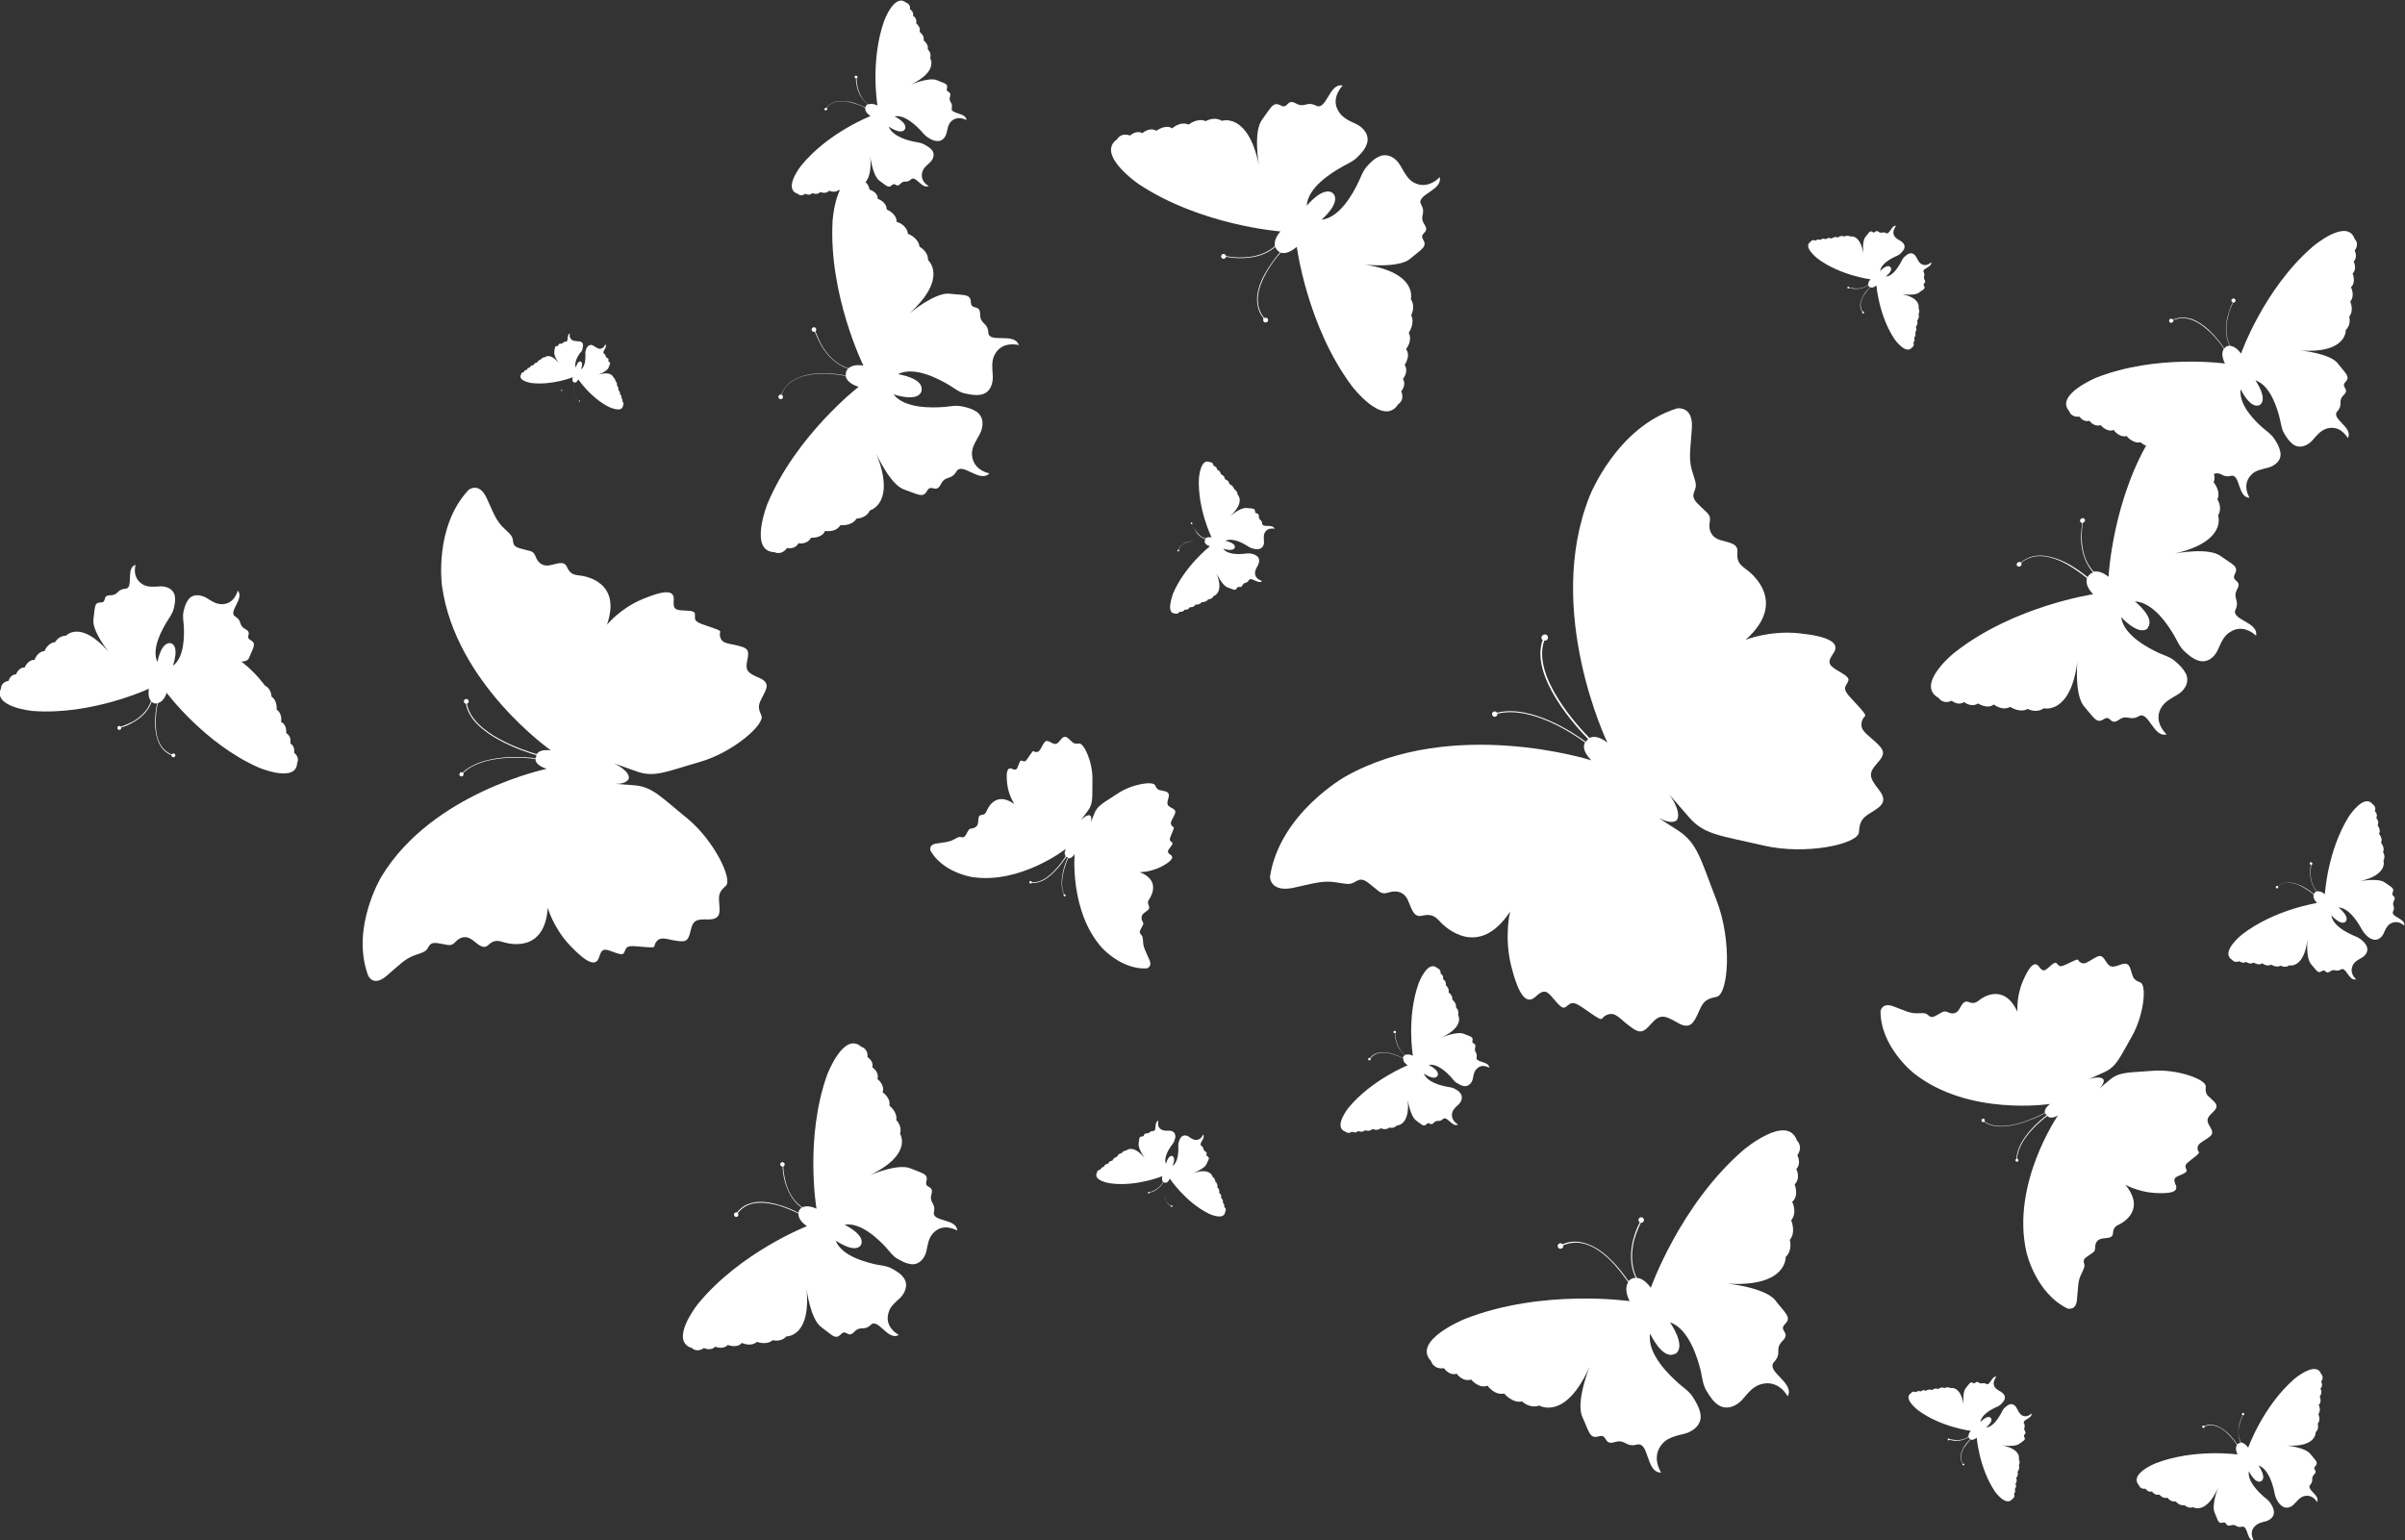 <?xml version="1.0" encoding="UTF-8"?> <svg xmlns="http://www.w3.org/2000/svg" xmlns:xlink="http://www.w3.org/1999/xlink" version="1.1" id="Слой_1" x="0px" y="0px" viewBox="0 0 702.5 450" style="enable-background:new 0 0 702.5 450;" xml:space="preserve"><rect x="0" y="0" width="702.5" height="450" fill="#333333" stroke="none"/> <style type="text/css"> .st0{fill:#FFFFFF;} </style> <g id="a"> </g> <g id="b"> <g id="c"> <g> <path class="st0" d="M371,255.9c2.9-18.3,21.9-29,21.9-29c31.3-17.7,71.9-4.8,71.9-4.8c-2.6-2.7-2.3-4.4-1.8-5.2 c-3-2.2-15.6-10.9-25.6-8.4c0,0.2,0,0.4-0.2,0.6c-0.3,0.4-0.8,0.4-1.1,0.1s-0.4-0.8-0.1-1.1s0.8-0.4,1.1-0.1 c0.1,0.1,0.1,0.1,0.2,0.2c10.1-2.5,22.8,6.2,25.9,8.5c0.1-0.1,0.2-0.2,0.2-0.2c0.1-0.1,0.2-0.4,0.5-0.6 c-3.2-3.2-17.1-18.2-13.3-28.9c-0.4-0.3-0.5-0.9-0.1-1.3c0.3-0.4,0.9-0.5,1.3-0.2c0.4,0.3,0.5,0.9,0.2,1.3 c-0.2,0.3-0.6,0.4-0.9,0.3c-3.8,10.5,10.2,25.5,13.2,28.5c0.9-0.5,2.5-0.7,5.2,1.3c0,0-18.5-38.4-5.2-71.9 c0,0,7.9-20.3,25.6-25.7c0,0,4.7-0.8,4.3,5.7s-1.1,9.1,0.2,13c1.3,3.9,1.1,4,0.4,5.9s0.9,3,2.5,4.6c1.6,1.6,2.5,1.9,2.1,4.1 c-0.4,2.3,0.5,4.4,3.2,5.2c2.7,0.8,5.1,1,4.9,3.4c-0.2,2.4,0.3,3.5,2.4,5c2,1.4,12.3,9.8,0,20.7c0,0,7-2.8,15.6-1.9 c8.7,0.9,12.2,2.8,10,5.9c-2.2,3.1-0.9,3.7,2.3,5.6s2.1,2.3,1.3,3.9c-0.8,1.6,1.4,3.2,4.2,6.4s1,1.7,0.5,4.2 c-0.5,2.4,1.5,3.4,4,5.7c2.5,2.4,3.2,3.3,0.5,6.3c-2.7,3-2.2,4.2,0.5,7.7c2.8,3.5,0.6,4.9-2,6.5s-3.6,2.4-3.8,5.9 s-15.6,6.8-27.9,3.9c-12.4-2.9-17.2-3.1-21.6-8.1c-4.4-5.1-5.9-6.8-5.9-6.8s3.8,5,2.2,7.5c-1.3,1.1-3.6,0.2-5.2-0.6 c1.2,0.8,3,2,5.7,3.7c5.6,3.7,6.5,8.5,11.1,20.3c4.6,11.8,3.5,27.5,0,28.2c-3.5,0.7-4,1.7-5.3,4.6s-2.4,5.2-6.2,2.9 c-3.8-2.2-5.1-2.5-7.7,0.5c-2.6,3-3.6,2.5-6.4,0.4s-3.9-4-6.2-3.2c-2.4,0.8-0.7,2.4-4.2,0.1s-5.4-4.2-6.9-3.2 c-1.5,1-1.6,2.1-4-0.7s-3.1-4.1-5.9-1.5c-2.8,2.7-5.1-0.6-7.2-9c-2.1-8.5-0.3-15.8-0.3-15.8c-9.1,13.8-18.8,4.8-20.5,2.9 s-2.9-2.2-5.2-1.7c-2.4,0.6-3-1.8-4.1-4.4c-1.1-2.6-3.4-3.1-5.6-2.4c-2.2,0.7-2.6-0.1-4.4-1.5s-3.1-2.9-4.9-1.9 c-1.8,1-1.9,1.2-5.9,0.5s-6.5,0.2-12.9,1.6C370.8,260.7,370.9,256,371,255.9L371,255.9z"></path> <path class="st0" d="M604,382.3c-9.5-4.6-12.1-16.6-12.1-16.6c-4.5-19.9,9.2-39.8,9.2-39.8c-1.9,1-2.7,0.5-3.1,0.1 c-1.7,1.3-8.5,6.7-8.8,12.5c0.1,0,0.2,0.1,0.3,0.2c0.2,0.2,0.1,0.5-0.1,0.6c-0.2,0.1-0.5,0.1-0.6-0.1c-0.2-0.2-0.1-0.5,0.1-0.6 c0,0,0.1,0,0.1-0.1c0.3-5.9,7.1-11.4,8.8-12.7c0-0.1-0.1-0.1-0.1-0.2c0,0-0.2-0.2-0.3-0.4c-2.3,1.2-12.7,6.3-17.8,2.5 c-0.2,0.2-0.5,0.1-0.7-0.1c-0.2-0.2-0.1-0.5,0.1-0.7c0.2-0.2,0.5-0.1,0.7,0.1c0.1,0.2,0.1,0.4,0,0.6c5.1,3.8,15.5-1.4,17.6-2.5 c-0.1-0.5,0-1.4,1.5-2.6c0,0-23.8,3.7-39.8-9c0,0-9.7-7.6-9.7-18.1c0,0,0.4-2.7,3.8-1.4c3.5,1.3,4.8,2.1,7.1,2 c2.3-0.1,2.4,0,3.3,0.8c0.9,0.7,1.8,0,2.9-0.6c1.1-0.6,1.4-1,2.6-0.5c1.2,0.6,2.5,0.5,3.3-0.9s1.4-2.6,2.7-2.1 c1.3,0.5,2,0.4,3.1-0.5c1.1-0.9,7.3-5.1,11.2,3.4c0,0-0.4-4.2,1.5-8.8c1.9-4.5,3.5-6.2,4.8-4.4s1.8,1.1,3.4-0.3 c1.6-1.4,1.6-0.8,2.3-0.1s2-0.2,4.2-1.2c2.2-1,1.1-0.2,2.3,0.4c1.2,0.7,2.1-0.3,3.8-1.2c1.7-1,2.3-1.2,3.5,0.8 c1.2,1.9,1.9,1.9,4.3,1s2.7,0.5,3.2,2.2c0.5,1.7,0.7,2.3,2.6,3c1.9,0.7,1.1,9.5-2.5,15.8s-4.5,8.8-8,10.4 c-3.5,1.6-4.7,2.1-4.7,2.1s3.3-1.2,4.4,0c0.4,0.9-0.5,2-1.2,2.7c0.6-0.5,1.6-1.3,3-2.5c2.9-2.5,5.7-2.1,12.8-2.7 c7.2-0.5,15.5,2.6,15.3,4.6c-0.2,2,0.3,2.5,1.6,3.6c1.3,1.2,2.4,2.1,0.6,3.8c-1.8,1.7-2.2,2.3-1,4.3c1.2,1.9,0.8,2.4-0.8,3.5 c-1.6,1.1-2.8,1.5-2.8,2.9c0.1,1.4,1.2,0.8-0.6,2.3s-3.2,2.2-2.9,3.2c0.3,1,0.9,1.2-1.1,2.1c-1.9,0.8-2.7,1-1.8,3 s-1.2,2.7-6.1,2.4s-8.6-2.4-8.6-2.4c6,7.2-0.5,11-1.8,11.6c-1.3,0.6-1.7,1.2-1.8,2.6c-0.1,1.4-1.5,1.3-3,1.5 c-1.6,0.2-2.2,1.3-2.2,2.6s-0.5,1.4-1.5,2.1c-1.1,0.8-2.1,1.2-1.8,2.3c0.3,1.1,0.3,1.2-0.7,3.3c-1.1,2.1-0.9,3.6-1.3,7.2 C606.6,383.1,604,382.2,604,382.3L604,382.3z"></path> <path class="st0" d="M427.9,385.3c22.6-8.9,48.1-5.2,48.1-5.2c-1.4-2.9-1-4.6-0.4-5.5c-1.1-1.6-3.1-4.4-5.7-6.9 c-4.7-4.4-9.1-5.7-13.3-3.9c0.1,0.3,0,0.7-0.4,0.9c-0.4,0.2-0.9,0.1-1.1-0.3s-0.1-0.9,0.3-1.1c0.4-0.2,0.8-0.1,1,0.2 c2.2-1,4.6-1,7-0.2c2.1,0.7,4.4,2.1,6.6,4.2c2.6,2.4,4.6,5.2,5.7,6.8c0.3-0.4,0.6-0.6,0.7-0.6c0.1-0.1,0.6-0.4,1.4-0.4 c-1.9-3.9-1.5-8-0.8-11c0.6-2.3,1.4-4.2,2-5.2c-0.1-0.1-0.2-0.2-0.3-0.3c-0.2-0.4-0.1-0.9,0.3-1.1c0.4-0.2,0.9-0.1,1.1,0.3 s0.1,0.9-0.3,1.1c-0.1,0.1-0.3,0.1-0.5,0.1c-0.5,1-1.4,3-2,5.2c-0.7,2.9-1.1,7.1,0.8,10.9c1.1,0.1,2.5,0.7,4.1,2.9 c0,0,8.6-24.3,27-40.2c0,0,12.8-10.9,15.7-2.8c0,0,1.9,1.7,0.1,4.3c0,0,1.3,2.4-0.3,4c0,0,1.4,2.7-0.5,4.5c0,0,1.4,3.3-0.7,5.1 c0,0,1.6,3.1-0.3,5.4c0,0,1.5,3.4-0.4,5.7c0,0,0.9,3-1.2,5c0,0,0.5,8.8-16.9,7.8c0,0,10.9,1.1,13.9,4.9c3,3.9,4.8,4.9,2.8,6.9 c-2,2,1.8,2.4-0.7,4.9c-2.5,2.5,0,3.4-2.5,6.2s6.1,6,4,10c-0.3-0.5-0.7-1-1.1-1.5c-1.8-2-4.2-2.8-6.8-2c-2.4,0.7-3.8,2.7-5.4,4.5 c-1.8,2-4.7,3.2-7.2,1.4c-1.5-1.1-2.3-2.5-3.3-4.1c-1-1.7-1.2-3.8-1.6-5.7c-0.8-3.2-3.3-12.3-9-14.2c0,0,4.9,6.9,1.6,9.2l0,0 c0,0,0,0-0.1,0s0,0-0.1,0l0,0c-3.6,1.9-7.2-5.9-7.2-5.9c-1,6,5.9,12.4,8.4,14.6c1.5,1.3,3.2,2.4,4.2,4.1c1,1.6,1.8,3,2.1,4.8 c0.5,3-2,5-4.5,5.7c-2.3,0.6-4.7,1-6.4,2.7c-1.9,2-2.3,4.4-1.4,7c0.2,0.6,0.5,1.1,0.8,1.7c-4.5,0-3.4-9-7-8.2 c-3.5,0.9-3.3-1.7-6.6-0.7c-3.3,1-1.9-2.5-4.6-1.7c-2.7,0.8-2.8-1.3-4.8-5.7c-2-4.4,2.1-14.6,2.1-14.6 c-7.1,15.9-14.7,11.3-14.7,11.3c-2.8,1-5-1.2-5-1.2c-2.9,0.6-5.2-2.3-5.2-2.3c-2.9,0.6-4.9-2.3-4.9-2.3c-2.5,1-4.8-1.8-4.8-1.8 c-2.5,0.8-4.2-1.7-4.2-1.7c-2.2,0.7-3.7-1.6-3.7-1.6c-3.2,0.4-3.8-2.1-3.8-2.1C412.3,391.6,427.9,385.3,427.9,385.3L427.9,385.3z "></path> <path class="st0" d="M629.6,427.5c11.3-4.4,24-2.6,24-2.6c-0.7-1.5-0.5-2.3-0.2-2.8c-0.5-0.8-1.5-2.2-2.8-3.4 c-2.3-2.2-4.6-2.8-6.6-2c0,0.2,0,0.4-0.2,0.4c-0.2,0.1-0.4,0-0.5-0.1c-0.1-0.2,0-0.4,0.1-0.5c0.2-0.1,0.4-0.1,0.5,0.1 c1.1-0.5,2.3-0.5,3.5-0.1c1.1,0.4,2.2,1.1,3.3,2.1c1.3,1.2,2.3,2.6,2.8,3.4c0.2-0.2,0.3-0.3,0.3-0.3c0.1,0,0.3-0.2,0.7-0.2 c-0.9-1.9-0.7-4-0.4-5.5c0.3-1.1,0.7-2.1,1-2.6c-0.1,0-0.1-0.1-0.2-0.1c-0.1-0.2,0-0.4,0.1-0.5c0.2-0.1,0.4,0,0.5,0.1 s0,0.4-0.1,0.5c-0.1,0-0.2,0.1-0.2,0c-0.3,0.5-0.7,1.5-1,2.6c-0.4,1.5-0.6,3.5,0.4,5.4c0.5,0,1.3,0.4,2.1,1.5 c0,0,4.3-12.1,13.5-20.1c0,0,6.4-5.4,7.8-1.4c0,0,1,0.9,0,2.2c0,0,0.7,1.2-0.2,2c0,0,0.7,1.3-0.2,2.3c0,0,0.7,1.7-0.3,2.5 c0,0,0.8,1.5-0.1,2.7c0,0,0.8,1.7-0.2,2.8c0,0,0.5,1.5-0.6,2.5c0,0,0.3,4.4-8.4,3.9c0,0,5.4,0.5,6.9,2.5c1.5,1.9,2.4,2.4,1.4,3.5 s0.9,1.2-0.3,2.4c-1.2,1.2,0,1.7-1.2,3.1c-1.2,1.4,3,3,2,5c-0.2-0.3-0.3-0.5-0.5-0.7c-0.9-1-2.1-1.4-3.4-1 c-1.2,0.4-1.9,1.4-2.7,2.2c-0.9,1-2.3,1.6-3.6,0.7c-0.8-0.6-1.2-1.2-1.6-2c-0.5-0.9-0.6-1.9-0.8-2.8c-0.4-1.6-1.6-6.1-4.5-7.1 c0,0,2.5,3.5,0.8,4.6l0,0l0,0c0,0,0,0,0,0l0,0c-1.8,0.9-3.6-2.9-3.6-2.9c-0.5,3,3,6.2,4.2,7.3c0.7,0.6,1.6,1.2,2.1,2 c0.5,0.8,0.9,1.5,1,2.4c0.2,1.5-1,2.5-2.3,2.9c-1.1,0.3-2.3,0.5-3.2,1.4c-1,1-1.2,2.2-0.7,3.5c0.1,0.3,0.2,0.6,0.4,0.8 c-2.2,0-1.7-4.5-3.5-4.1c-1.8,0.4-1.6-0.9-3.3-0.4c-1.7,0.5-1-1.2-2.3-0.8c-1.4,0.4-1.4-0.6-2.4-2.9c-1-2.2,1-7.3,1-7.3 c-3.5,8-7.3,5.7-7.3,5.7c-1.4,0.5-2.5-0.6-2.5-0.6c-1.5,0.3-2.6-1.1-2.6-1.1c-1.5,0.3-2.4-1.1-2.4-1.1c-1.2,0.5-2.4-0.9-2.4-0.9 c-1.3,0.4-2.1-0.9-2.1-0.9c-1.1,0.4-1.9-0.8-1.9-0.8c-1.6,0.2-1.9-1-1.9-1C621.8,430.6,629.6,427.5,629.6,427.5L629.6,427.5z"></path> <path class="st0" d="M571.1,190.5c17.2-13.5,40.3-16.9,40.3-16.9c-2-2.1-2.1-3.7-1.8-4.7c-1.4-1.1-3.8-3-6.7-4.5 c-5.2-2.6-9.4-2.6-12.5,0c0.2,0.3,0.1,0.6-0.1,0.9c-0.3,0.3-0.7,0.3-1,0.1s-0.3-0.7,0-1c0.2-0.3,0.7-0.3,1-0.1 c1.7-1.4,3.7-2.1,6-2c2,0.1,4.3,0.7,6.8,1.9c2.9,1.4,5.3,3.3,6.7,4.4c0.2-0.4,0.4-0.6,0.5-0.7c0.1-0.1,0.5-0.5,1.1-0.7 c-2.6-2.9-3.4-6.6-3.5-9.3c-0.1-2.1,0.2-4,0.3-5.1c-0.1,0-0.3-0.1-0.4-0.2c-0.3-0.3-0.3-0.7,0-1s0.7-0.3,1-0.1s0.3,0.7,0,1 c-0.1,0.1-0.2,0.2-0.4,0.2c-0.2,1-0.4,2.9-0.3,5.1c0.1,2.7,0.8,6.4,3.5,9.2c1-0.2,2.4,0,4.3,1.5c0,0,1.2-23.3,13-41.7 c0,0,8.3-12.7,12.9-6.5c0,0,2.1,1,1.2,3.7c0,0,1.8,1.7,0.8,3.6c0,0,1.9,1.9,0.8,4c0,0,2,2.5,0.8,4.6c0,0,2.2,2.2,1.2,4.7 c0,0,2.2,2.5,1.1,5c0,0,1.6,2.3,0.2,4.7c0,0,2.8,7.5-12.6,11.1c0,0,9.7-1.9,13.3,0.7c3.6,2.6,5.4,3,4.2,5.3 c-1.2,2.3,2.2,1.6,0.7,4.4s0.8,3-0.5,6c-1.4,3,6.8,3.6,6,7.6c-0.4-0.4-0.9-0.7-1.3-1c-2.1-1.3-4.3-1.4-6.4,0 c-1.9,1.2-2.6,3.3-3.5,5.2c-1,2.2-3.2,4-5.9,3c-1.6-0.6-2.7-1.6-3.9-2.7c-1.3-1.2-2-2.9-2.9-4.5c-1.5-2.6-6-9.8-11.5-10 c0,0,6,4.7,3.8,7.6l0,0c0,0,0,0,0,0.1c0,0,0,0,0,0.1l0,0c-2.6,2.5-7.8-3.2-7.8-3.2c0.7,5.4,8.3,9.2,11.1,10.5 c1.6,0.7,3.4,1.2,4.7,2.4c1.3,1.1,2.3,2.1,3.1,3.6c1.2,2.5-0.4,4.9-2.4,6.1c-1.8,1.1-3.8,2-4.9,4c-1.2,2.2-0.8,4.4,0.6,6.4 c0.3,0.4,0.7,0.9,1.1,1.2c-3.8,1.2-5.3-6.9-8.1-5.3c-2.8,1.6-3.3-0.7-5.9,1.1c-2.6,1.8-2.3-1.6-4.4-0.2s-2.8-0.4-5.7-3.7 c-2.9-3.3-2-13.1-2-13.1c-2,15.6-9.8,13.6-9.8,13.6c-2.2,1.6-4.7,0.2-4.7,0.2c-2.4,1.3-5.1-0.6-5.1-0.6c-2.4,1.3-4.8-0.7-4.8-0.7 c-1.9,1.5-4.6-0.3-4.6-0.3c-2,1.3-4.1-0.4-4.1-0.4c-1.8,1.2-3.6-0.4-3.6-0.4c-2.6,1.2-3.8-0.8-3.8-0.8 C559.2,200,571,190.5,571.1,190.5L571.1,190.5z"></path> <path class="st0" d="M654.9,273c9.4-7.3,21.9-9.2,21.9-9.2c-1.1-1.2-1.1-2-1-2.5c-0.7-0.6-2.1-1.6-3.6-2.4 c-2.8-1.4-5.1-1.4-6.8,0c0.1,0.1,0.1,0.3,0,0.5c-0.1,0.2-0.4,0.2-0.5,0c-0.2-0.1-0.2-0.4,0-0.5c0.1-0.1,0.4-0.2,0.5,0 c0.9-0.8,2-1.1,3.2-1.1c1.1,0,2.3,0.4,3.7,1c1.6,0.8,2.9,1.8,3.6,2.4c0.1-0.2,0.2-0.4,0.2-0.4c0-0.1,0.2-0.3,0.6-0.4 c-1.4-1.5-1.8-3.6-1.9-5.1c0-1.2,0.1-2.2,0.2-2.7c-0.1,0-0.1,0-0.2-0.1c-0.2-0.1-0.2-0.4,0-0.5c0.1-0.2,0.4-0.2,0.5,0 c0.2,0.1,0.2,0.4,0,0.6c-0.1,0.1-0.1,0.1-0.2,0.1c-0.1,0.6-0.2,1.6-0.2,2.7c0.1,1.5,0.5,3.5,1.9,5c0.5-0.1,1.3,0,2.3,0.8 c0,0,0.7-12.6,7-22.7c0,0,4.5-6.9,7-3.5c0,0,1.1,0.6,0.6,2c0,0,1,0.9,0.4,1.9c0,0,1,1.1,0.4,2.2c0,0,1.1,1.4,0.4,2.5 c0,0,1.2,1.2,0.6,2.6c0,0,1.2,1.4,0.6,2.7c0,0,0.8,1.3,0.1,2.5c0,0,1.5,4.1-6.8,6c0,0,5.3-1,7.2,0.4c1.9,1.4,2.9,1.6,2.3,2.9 c-0.6,1.2,1.2,0.9,0.4,2.4c-0.8,1.5,0.5,1.6-0.3,3.2c-0.7,1.6,3.7,2,3.3,4.1c-0.2-0.2-0.5-0.4-0.7-0.5c-1.1-0.7-2.3-0.7-3.5,0 c-1,0.7-1.4,1.8-1.9,2.9c-0.6,1.2-1.8,2.1-3.2,1.6c-0.9-0.3-1.5-0.8-2.1-1.5c-0.7-0.7-1.1-1.6-1.6-2.4c-0.8-1.4-3.3-5.3-6.2-5.4 c0,0,3.3,2.6,2.1,4.1l0,0c0,0,0,0,0,0c0,0,0,0,0,0l0,0c-1.4,1.4-4.2-1.8-4.2-1.8c0.4,3,4.5,5,6,5.7c0.9,0.4,1.8,0.7,2.6,1.3 c0.7,0.6,1.3,1.1,1.7,2c0.6,1.4-0.2,2.6-1.3,3.3c-1,0.6-2.1,1.1-2.7,2.2c-0.6,1.2-0.5,2.4,0.3,3.5c0.2,0.2,0.4,0.5,0.6,0.7 c-2.1,0.6-2.9-3.8-4.4-2.9c-1.5,0.9-1.8-0.4-3.2,0.6c-1.4,1-1.2-0.9-2.4-0.1c-1.2,0.8-1.5-0.2-3.1-2s-1.1-7.1-1.1-7.1 c-1.1,8.5-5.3,7.4-5.3,7.4c-1.2,0.9-2.5,0.1-2.5,0.1c-1.3,0.7-2.8-0.3-2.8-0.3c-1.3,0.7-2.6-0.4-2.6-0.4c-1,0.8-2.5-0.2-2.5-0.2 c-1.1,0.7-2.2-0.2-2.2-0.2c-1,0.6-2-0.2-2-0.2c-1.4,0.6-2.1-0.4-2.1-0.4C648.4,278.1,654.9,273,654.9,273L654.9,273z"></path> <path class="st0" d="M582.7,435.7c-4.6-6.9-5.3-15.7-5.3-15.7c-0.9,0.7-1.5,0.7-1.8,0.5c-0.5,0.5-1.2,1.4-1.9,2.4 c-1.1,1.9-1.2,3.5-0.3,4.7c0.1,0,0.2,0,0.3,0c0.1,0.1,0.1,0.3,0,0.4s-0.3,0.1-0.4,0s-0.1-0.3,0-0.4c-0.5-0.7-0.7-1.5-0.6-2.3 c0.1-0.8,0.4-1.6,0.9-2.5c0.6-1,1.4-1.9,1.9-2.4c-0.2-0.1-0.2-0.2-0.3-0.2c0,0-0.2-0.2-0.2-0.4c-1.2,0.9-2.6,1.1-3.6,1.1 c-0.8,0-1.5-0.2-1.9-0.3c0,0,0,0.1-0.1,0.1c-0.1,0.1-0.3,0.1-0.4,0c-0.1-0.1-0.1-0.3,0-0.4c0.1-0.1,0.3-0.1,0.4,0 c0,0,0.1,0.1,0.1,0.1c0.4,0.1,1.1,0.2,1.9,0.3c1,0,2.5-0.1,3.6-1.1c0-0.4,0-0.9,0.7-1.6c0,0-8.8-1.1-15.4-6c0,0-4.6-3.5-2.1-5 c0,0,0.4-0.8,1.4-0.3c0,0,0.7-0.6,1.4-0.2c0,0,0.8-0.7,1.5-0.2c0,0,1-0.7,1.8-0.2c0,0,0.9-0.8,1.8-0.3c0,0,1-0.8,1.9-0.3 c0,0,0.9-0.5,1.8,0c0,0,2.9-0.8,3.8,5c0,0-0.5-3.7,0.6-5s1.3-2,2.1-1.5c0.8,0.5,0.7-0.8,1.7-0.1c1,0.6,1.2-0.2,2.2,0.4 c1.1,0.6,1.6-2.5,3-2.1c-0.2,0.1-0.3,0.3-0.4,0.5c-0.5,0.8-0.6,1.6-0.2,2.4c0.4,0.7,1.2,1.1,1.9,1.5c0.8,0.5,1.4,1.3,1,2.3 c-0.3,0.6-0.7,1-1.1,1.4c-0.5,0.5-1.2,0.7-1.8,1c-1,0.5-3.9,2-4.1,4.1c0,0,2-2.2,3-1.2l0,0l0,0c0,0,0,0,0,0l0,0 c0.9,1.1-1.4,2.8-1.4,2.8c2.1-0.1,3.7-2.9,4.3-3.9c0.3-0.6,0.6-1.2,1-1.7c0.5-0.4,0.8-0.8,1.5-1.1c1-0.4,1.8,0.3,2.2,1.1 c0.4,0.7,0.7,1.5,1.4,2c0.8,0.5,1.7,0.4,2.4-0.1c0.2-0.1,0.3-0.2,0.5-0.4c0.3,1.5-2.8,1.8-2.2,2.9s-0.3,1.2,0.3,2.3 c0.6,1-0.7,0.8-0.2,1.7c0.5,0.9-0.2,1-1.5,2c-1.3,1-5,0.4-5,0.4c5.8,1.2,4.9,4.1,4.9,4.1c0.5,0.9,0,1.8,0,1.8 c0.4,0.9-0.4,1.9-0.4,1.9c0.4,0.9-0.4,1.8-0.4,1.8c0.5,0.8-0.2,1.7-0.2,1.7c0.5,0.8-0.2,1.5-0.2,1.5c0.4,0.7-0.2,1.4-0.2,1.4 c0.4,1-0.4,1.4-0.4,1.4C586,440.4,582.7,435.7,582.7,435.7L582.7,435.7z"></path> <path class="st0" d="M612.4,110.3c17.6-6.9,37.5-4.1,37.5-4.1c-1.1-2.3-0.8-3.6-0.3-4.3c-0.8-1.3-2.4-3.4-4.5-5.3 c-3.7-3.4-7.1-4.4-10.3-3.1c0.1,0.3,0,0.5-0.3,0.7c-0.3,0.2-0.7,0.1-0.8-0.2c-0.2-0.3-0.1-0.7,0.2-0.8c0.3-0.2,0.6-0.1,0.8,0.2 c1.7-0.8,3.6-0.8,5.5-0.2c1.7,0.6,3.4,1.7,5.1,3.3c2,1.9,3.6,4,4.4,5.3c0.2-0.3,0.5-0.4,0.5-0.5c0.1-0.1,0.5-0.3,1.1-0.3 c-1.5-3-1.2-6.2-0.6-8.6c0.5-1.8,1.1-3.3,1.5-4.1c-0.1-0.1-0.2-0.1-0.3-0.2c-0.2-0.3-0.1-0.7,0.2-0.8c0.3-0.2,0.7-0.1,0.8,0.2 c0.2,0.3,0.1,0.7-0.2,0.8c-0.1,0.1-0.2,0.1-0.4,0.1c-0.4,0.8-1.1,2.3-1.5,4.1c-0.6,2.3-0.9,5.5,0.6,8.5c0.8,0.1,2,0.6,3.2,2.3 c0,0,6.7-19,21-31.3c0,0,10-8.5,12.2-2.2c0,0,1.5,1.3,0,3.4c0,0,1,1.9-0.3,3.2c0,0,1.1,2.1-0.3,3.5c0,0,1.1,2.6-0.5,4 c0,0,1.3,2.4-0.2,4.2c0,0,1.2,2.6-0.3,4.4c0,0,0.7,2.3-1,3.9c0,0,0.4,6.9-13.1,6c0,0,8.5,0.8,10.8,3.8s3.7,3.8,2.2,5.4 c-1.5,1.6,1.4,1.9-0.5,3.8c-1.9,1.9,0,2.7-1.9,4.8s4.8,4.7,3.1,7.8c-0.2-0.4-0.5-0.8-0.9-1.2c-1.4-1.6-3.2-2.2-5.3-1.6 c-1.8,0.6-3,2.1-4.2,3.5c-1.4,1.5-3.7,2.5-5.6,1.1c-1.2-0.9-1.8-1.9-2.6-3.2c-0.8-1.3-0.9-2.9-1.3-4.4c-0.6-2.5-2.6-9.6-7.1-11.1 c0,0,3.8,5.4,1.3,7.2l0,0l0,0c0,0,0,0,0,0l0,0c-2.8,1.4-5.6-4.6-5.6-4.6c-0.7,4.7,4.6,9.7,6.6,11.4c1.2,1,2.5,1.9,3.3,3.2 c0.8,1.2,1.4,2.3,1.7,3.8c0.4,2.4-1.5,3.9-3.5,4.5c-1.8,0.5-3.7,0.7-5,2.1c-1.5,1.5-1.8,3.5-1.1,5.4c0.2,0.4,0.3,0.9,0.6,1.3 c-3.5,0-2.7-7-5.4-6.4c-2.8,0.7-2.6-1.4-5.2-0.5c-2.6,0.8-1.5-1.9-3.6-1.3s-2.2-1-3.8-4.4c-1.6-3.4,1.6-11.4,1.6-11.4 c-5.5,12.4-11.5,8.8-11.5,8.8c-2.2,0.8-3.9-1-3.9-1c-2.3,0.5-4.1-1.8-4.1-1.8c-2.3,0.5-3.8-1.8-3.8-1.8c-2,0.8-3.8-1.4-3.8-1.4 c-2,0.6-3.3-1.3-3.3-1.3c-1.7,0.6-2.9-1.2-2.9-1.2c-2.5,0.3-3-1.6-3-1.6C600.2,115.3,612.4,110.3,612.4,110.3L612.4,110.3z"></path> <path class="st0" d="M553.4,99.1c-4.6-6.9-5.3-15.7-5.3-15.7c-0.9,0.7-1.5,0.7-1.8,0.5c-0.5,0.5-1.2,1.4-1.9,2.4 c-1.1,1.9-1.2,3.5-0.3,4.7c0.1-0.1,0.2,0,0.3,0.1c0.1,0.1,0.1,0.3,0,0.4c-0.1,0.1-0.3,0.1-0.4,0s-0.1-0.3,0-0.4 c-0.5-0.7-0.7-1.4-0.6-2.3c0.1-0.8,0.4-1.6,0.9-2.5c0.6-1,1.4-1.9,1.9-2.4c-0.2-0.1-0.2-0.2-0.3-0.2c0,0-0.2-0.2-0.2-0.4 c-1.2,0.9-2.6,1.1-3.6,1.1c-0.8,0-1.5-0.2-1.9-0.3c0,0.1,0,0.1-0.1,0.1c-0.1,0.1-0.3,0.1-0.4,0c-0.1-0.1-0.1-0.3,0-0.4 c0.1-0.1,0.3-0.1,0.4,0c0,0,0.1,0.1,0.1,0.2c0.4,0.1,1.1,0.2,1.9,0.3c1,0,2.5-0.2,3.6-1.1c0-0.4,0-0.9,0.7-1.6 c0,0-8.8-1.1-15.4-6c0,0-4.6-3.5-2.1-5c0,0,0.4-0.8,1.4-0.3c0,0,0.7-0.6,1.4-0.2c0,0,0.8-0.7,1.5-0.2c0,0,1-0.7,1.8-0.2 c0,0,0.9-0.8,1.8-0.3c0,0,1-0.8,1.9-0.3c0,0,0.9-0.5,1.8,0c0,0,2.9-0.8,3.8,5.1c0,0-0.5-3.7,0.6-5s1.3-2,2.1-1.4 c0.8,0.5,0.7-0.8,1.7-0.1s1.2-0.2,2.2,0.4c1.1,0.6,1.6-2.5,3-2.1c-0.2,0.1-0.3,0.3-0.4,0.5c-0.5,0.8-0.6,1.6-0.2,2.4 c0.4,0.7,1.2,1.1,1.9,1.5c0.8,0.5,1.4,1.3,1,2.3c-0.3,0.6-0.7,1-1.1,1.4c-0.5,0.5-1.2,0.7-1.8,1c-1,0.5-3.9,2-4.1,4.1 c0,0,1.9-2.2,3-1.2l0,0c0,0,0,0,0,0c0,0,0,0,0,0l0,0c0.9,1.1-1.4,2.8-1.4,2.8c2.1-0.1,3.7-2.9,4.3-3.9c0.3-0.6,0.6-1.2,1-1.7 c0.5-0.4,0.8-0.8,1.5-1.1c1-0.4,1.8,0.3,2.2,1.1c0.4,0.7,0.7,1.5,1.4,1.9c0.8,0.5,1.7,0.4,2.4-0.1c0.2-0.1,0.3-0.2,0.5-0.4 c0.3,1.5-2.8,1.8-2.2,2.9s-0.3,1.2,0.3,2.3c0.6,1-0.7,0.8-0.2,1.7s-0.2,1-1.5,2s-5,0.4-5,0.4c5.8,1.2,4.9,4.1,4.9,4.1 c0.5,0.9,0,1.8,0,1.8c0.4,0.9-0.4,1.9-0.4,1.9c0.4,0.9-0.4,1.8-0.4,1.8c0.5,0.8-0.2,1.7-0.2,1.7c0.4,0.8-0.3,1.5-0.3,1.5 c0.4,0.7-0.2,1.4-0.2,1.4c0.4,1-0.4,1.4-0.4,1.4C556.7,103.8,553.4,99.1,553.4,99.1L553.4,99.1z"></path> <path class="st0" d="M394.9,112.8c-13.1-17.5-16.1-40.7-16.1-40.7c-2.2,1.9-3.8,2-4.7,1.7c-1.2,1.3-3.1,3.7-4.6,6.6 c-2.7,5.1-2.8,9.3-0.2,12.5c0.3-0.2,0.6-0.1,0.9,0.1c0.3,0.3,0.3,0.7,0,1s-0.7,0.3-1,0c-0.3-0.3-0.3-0.7-0.1-1 c-1.4-1.7-2-3.7-1.9-6c0.1-2,0.8-4.3,2.1-6.7c1.5-2.8,3.4-5.2,4.6-6.6c-0.4-0.2-0.6-0.4-0.7-0.5c-0.1-0.1-0.5-0.5-0.7-1.1 c-2.9,2.6-6.6,3.2-9.4,3.3c-2.1,0.1-4-0.2-5-0.4c0,0.1-0.1,0.3-0.2,0.4c-0.3,0.3-0.7,0.3-1,0c-0.3-0.3-0.3-0.7,0-1 c0.3-0.3,0.7-0.3,1,0c0.1,0.1,0.2,0.2,0.2,0.4c1,0.2,2.9,0.5,5,0.4c2.7-0.1,6.4-0.7,9.3-3.3c-0.2-0.9,0-2.4,1.6-4.3 c0,0-23.2-1.7-41.5-13.9c0,0-12.5-8.6-6.2-13c0,0,1-2.1,3.8-1.1c0,0,1.8-1.7,3.6-0.7c0,0,2-1.9,4.1-0.7c0,0,2.6-2,4.6-0.7 c0,0,2.3-2.2,4.8-1.1c0,0,2.6-2.1,5-1c0,0,2.4-1.5,4.7-0.1c0,0,7.6-2.6,10.8,12.8c0,0-1.7-9.8,1-13.2c2.6-3.5,3.1-5.3,5.4-4.1 c2.2,1.2,1.7-2.1,4.4-0.6s3-0.8,6,0.7c3,1.4,3.8-6.8,7.7-5.9c-0.4,0.4-0.7,0.8-1,1.3c-1.3,2.1-1.5,4.3-0.1,6.4 c1.2,1.9,3.3,2.7,5.2,3.6c2.1,1.1,3.9,3.3,2.9,5.9c-0.6,1.6-1.6,2.6-2.8,3.8c-1.3,1.3-3,1.9-4.5,2.8c-2.6,1.5-9.9,5.8-10.2,11.3 c0,0,4.9-6,7.7-3.6l0,0c0,0,0,0,0,0c0,0,0,0,0,0l0,0c2.5,2.7-3.4,7.7-3.4,7.7c5.5-0.6,9.4-8.1,10.7-10.8c0.8-1.6,1.3-3.3,2.5-4.7 c1.1-1.2,2.1-2.3,3.7-3c2.5-1.1,4.9,0.5,6.1,2.6c1.1,1.8,2,3.9,3.9,5c2.2,1.2,4.4,0.9,6.4-0.5c0.5-0.3,0.9-0.7,1.2-1.1 c1.1,3.9-7,5.1-5.4,8c1.6,2.9-0.7,3.3,1,5.9c1.7,2.6-1.7,2.3-0.4,4.4s-0.5,2.8-3.8,5.6s-13.2,1.7-13.2,1.7 c15.6,2.4,13.4,10.1,13.4,10.1c1.5,2.2,0.1,4.7,0.1,4.7c1.2,2.4-0.7,5.1-0.7,5.1c1.2,2.4-0.8,4.8-0.8,4.8 c1.5,1.9-0.4,4.6-0.4,4.6c1.3,2-0.5,4.1-0.5,4.1c1.1,1.8-0.5,3.6-0.5,3.6c1.1,2.7-0.9,3.8-0.9,3.8 C404.1,124.9,394.9,112.8,394.9,112.8L394.9,112.8z"></path> <g> <path class="st0" d="M107.5,284.9c-5.1-13.9,3.9-28.8,3.9-28.8c14.9-24.6,48.3-31.5,48.3-31.5c-2.8-0.9-3.3-2.1-3.3-2.9 c-3-0.4-15.2-1.5-21.1,4.1c0.1,0.1,0.1,0.3,0.1,0.5c-0.1,0.4-0.4,0.6-0.7,0.5c-0.4-0.1-0.6-0.4-0.5-0.7c0.1-0.4,0.4-0.6,0.7-0.5 c0.1,0,0.1,0,0.2,0.1c6.1-5.7,18.4-4.6,21.4-4.2c0-0.1,0-0.2,0.1-0.3c0-0.1,0-0.4,0.1-0.6c-3.5-1-19.1-6-20.6-15 c-0.4-0.1-0.7-0.4-0.6-0.8c0.1-0.4,0.4-0.7,0.8-0.6c0.4,0.1,0.7,0.4,0.6,0.8c0,0.3-0.3,0.5-0.5,0.6c1.5,8.8,17.1,13.8,20.4,14.7 c0.4-0.7,1.4-1.4,4.1-1.1c0,0-27.9-19.6-31.8-48.1c0,0-2.4-17.2,7.8-28c0,0,3-2.4,5.2,2.3c2.2,4.7,2.8,6.8,5.2,9 c2.4,2.2,2.4,2.4,2.6,4c0.2,1.6,1.8,1.7,3.5,2.2c1.8,0.5,2.4,0.3,3.1,2.1s2.1,2.9,4.3,2.4s4-1.3,4.8,0.5 c0.8,1.8,1.6,2.3,3.6,2.5c2,0.2,12.4,2,8.1,14.4c0,0,3.8-4.7,10.2-7.4c6.4-2.7,9.6-2.9,9.3,0.2c-0.3,3.1,0.8,2.9,3.8,3.1 c3,0.1,2.3,0.8,2.4,2.2s2.2,1.7,5.4,2.9c3.2,1.1,1.4,0.8,2,2.7s2.4,1.7,5.1,2.4c2.7,0.7,3.5,1.1,2.8,4.2 c-0.7,3.1,0.1,3.8,3.4,5.2s2.3,3.1,1.1,5.4s-1.6,3.1-0.4,5.6c1.2,2.5-8.2,10.8-18,13.6s-13.2,4.6-18.3,2.8s-6.8-2.4-6.8-2.4 s4.6,2,4.4,4.4c-0.5,1.3-2.4,1.6-3.9,1.6c1.1,0.1,2.9,0.2,5.4,0.4c5.4,0.4,7.8,3.4,15.7,9.8c7.8,6.5,13.2,17.8,11.1,19.6 c-2.1,1.8-2.1,2.8-1.9,5.3s0.4,4.5-3.2,4.5c-3.6-0.1-4.5,0.2-5.2,3.4s-1.6,3.2-4.3,2.8c-2.7-0.4-4.3-1.3-5.6,0.2 c-1.3,1.5,0.5,1.9-2.9,1.7s-5.4-0.8-6.1,0.5c-0.7,1.3-0.3,2.1-3.1,1.1c-2.8-1-3.8-1.7-4.7,1.3s-3.8,1.6-8.6-3.5 c-4.8-5.1-6.4-10.9-6.4-10.9c-0.9,13.2-11.2,10.6-13.1,10s-2.9-0.4-4.3,0.9c-1.4,1.3-2.8-0.1-4.6-1.5c-1.8-1.4-3.6-0.9-4.9,0.5 c-1.3,1.4-1.9,1-3.7,0.7s-3.3-0.8-4.1,0.6c-0.8,1.4-0.9,1.6-4,2.6c-3.1,1.1-4.4,2.7-8.4,6.1S107.5,284.9,107.5,284.9 L107.5,284.9z"></path> <path class="st0" d="M335,282.9c-7.4,0.4-13.1-6-13.1-6c-9.5-10.6-8-27.4-8-27.4c-0.8,1.2-1.5,1.3-1.9,1.2 c-0.6,1.4-2.9,7-1.1,10.6c0.1,0,0.2,0,0.2,0c0.2,0.1,0.2,0.3,0.1,0.4c-0.1,0.2-0.3,0.2-0.4,0.1c-0.2-0.1-0.2-0.3-0.1-0.4 c0,0,0-0.1,0.1-0.1c-1.8-3.7,0.4-9.4,1.1-10.8c0,0-0.1-0.1-0.1-0.1c0,0-0.2-0.1-0.3-0.1c-1,1.5-5.6,8.2-10.1,7.6 c-0.1,0.2-0.3,0.2-0.5,0.2c-0.2-0.1-0.3-0.3-0.2-0.5c0.1-0.2,0.3-0.3,0.5-0.2c0.1,0.1,0.2,0.2,0.2,0.3c4.4,0.6,9-6.1,9.9-7.6 c-0.3-0.3-0.5-0.9,0-2.1c0,0-13.3,10.4-27.4,8.2c0,0-8.5-1.3-12.1-7.7c0,0-0.7-1.8,1.9-2.1c2.5-0.4,3.6-0.4,5-1.2 c1.4-0.8,1.5-0.8,2.3-0.6c0.8,0.1,1.1-0.6,1.5-1.4c0.5-0.8,0.5-1.1,1.4-1.2c0.9-0.1,1.7-0.6,1.8-1.7c0.1-1.1,0-2.1,0.9-2.2 s1.3-0.4,1.7-1.4c0.4-0.9,2.7-5.6,8-1.8c0,0-1.7-2.5-2.1-5.9c-0.4-3.4,0-5,1.4-4.4s1.5,0,2-1.4c0.5-1.4,0.7-1,1.4-0.8 c0.7,0.2,1.1-0.8,2.1-2.2s0.6-0.5,1.6-0.5c1,0,1.2-0.9,1.9-2.1s1-1.5,2.4-0.7c1.4,0.8,1.8,0.5,2.9-0.9c1.1-1.4,1.8-0.6,2.7,0.2 c0.9,0.9,1.2,1.2,2.6,1s4,5.4,3.9,10.5s0.3,6.9-1.3,9.1c-1.6,2.1-2.1,2.9-2.1,2.9s1.6-1.9,2.7-1.5c0.5,0.4,0.4,1.4,0.2,2.1 c0.2-0.5,0.5-1.3,1-2.5c0.9-2.5,2.7-3.2,6.9-6c4.2-2.8,10.3-3.7,10.9-2.4c0.6,1.3,1,1.4,2.2,1.6s2.2,0.5,1.7,2.1 c-0.5,1.7-0.5,2.2,0.9,2.9s1.3,1.2,0.7,2.4c-0.6,1.2-1.2,1.9-0.7,2.7s1,0.1,0.4,1.6c-0.6,1.6-1.2,2.5-0.7,3s1,0.5,0.1,1.6 c-0.9,1.2-1.3,1.6-0.1,2.4s0.2,2-2.9,3.6c-3.1,1.5-6.1,1.5-6.1,1.5c6.1,2.3,3.4,6.9,2.9,7.7c-0.6,0.8-0.6,1.3-0.2,2.2 c0.4,0.9-0.5,1.3-1.4,2c-0.9,0.7-0.9,1.6-0.5,2.4c0.5,0.8,0.2,1-0.2,1.8c-0.4,0.8-0.9,1.4-0.3,2c0.5,0.6,0.6,0.6,0.7,2.3 s0.7,2.5,1.7,4.9C336.8,282.5,335,282.8,335,282.9L335,282.9z"></path> <path class="st0" d="M203.8,381c12.4-15.2,31.9-22.8,31.9-22.8c-2.2-1.5-2.5-2.9-2.5-3.7c-1.4-0.7-3.9-1.9-6.8-2.6 c-5.1-1.2-8.7-0.4-10.9,2.5c0.2,0.2,0.2,0.5,0.1,0.8c-0.2,0.3-0.6,0.4-0.9,0.2c-0.3-0.2-0.4-0.6-0.2-0.9 c0.2-0.3,0.5-0.4,0.8-0.3c1.2-1.6,2.8-2.5,4.9-2.9c1.8-0.4,3.9-0.2,6.3,0.4c2.8,0.7,5.3,1.8,6.7,2.6c0.1-0.4,0.2-0.6,0.2-0.7 c0.1-0.1,0.3-0.5,0.8-0.8c-2.9-2-4.2-5.1-4.9-7.5c-0.5-1.8-0.7-3.5-0.7-4.5c-0.1,0-0.2,0-0.4-0.1c-0.3-0.2-0.4-0.6-0.2-0.9 c0.2-0.3,0.6-0.4,0.9-0.2s0.4,0.6,0.2,0.9c-0.1,0.1-0.2,0.2-0.3,0.3c0,1,0.2,2.6,0.7,4.5c0.6,2.4,2,5.5,4.9,7.4 c0.8-0.4,2.1-0.5,4.1,0.4c0,0-3.5-20.6,3.1-39.1c0,0,4.8-12.8,10-8.2c0,0,2,0.5,1.8,3c0,0,1.9,1.2,1.4,3c0,0,2.1,1.3,1.5,3.4 c0,0,2.3,1.8,1.5,3.9c0,0,2.4,1.5,2,3.9c0,0,2.4,1.8,2,4.2c0,0,1.8,1.7,1.1,4c0,0,3.9,6-8.8,12.1c0,0,8.1-3.5,11.8-2 c3.6,1.5,5.3,1.6,4.7,3.8c-0.6,2.2,2.2,1,1.5,3.7c-0.8,2.7,1.3,2.5,0.7,5.3c-0.6,2.9,6.7,1.8,6.8,5.4c-0.4-0.3-0.9-0.4-1.4-0.6 c-2.1-0.7-4.1-0.3-5.6,1.3c-1.4,1.5-1.6,3.4-2,5.3c-0.5,2.1-2.1,4.1-4.5,3.8c-1.5-0.2-2.6-0.8-4-1.6c-1.4-0.8-2.3-2.2-3.4-3.4 c-1.9-2-7.2-7.4-12-6.5c0,0,6.2,2.9,4.8,5.9l0,0c0,0,0,0,0,0s0,0,0,0l0,0c-1.8,2.7-7.4-1.3-7.4-1.3c1.7,4.6,9.1,6.4,11.8,7 c1.6,0.3,3.2,0.4,4.6,1.2c1.3,0.7,2.5,1.4,3.4,2.6c1.5,2,0.6,4.3-0.9,5.9c-1.4,1.3-3,2.5-3.5,4.5c-0.6,2.2,0.1,4,1.8,5.5 c0.4,0.3,0.8,0.6,1.2,0.9c-3.1,1.8-6-5-8.1-3s-3,0.1-4.9,2.1c-1.9,2-2.3-1-3.9,0.7s-2.5,0.2-5.7-2.1c-3.2-2.3-4.3-11.1-4.3-11.1 c1.3,14.1-5.9,13.8-5.9,13.8c-1.6,1.8-4,1.1-4,1.1c-1.8,1.6-4.6,0.5-4.6,0.5c-1.8,1.6-4.4,0.3-4.4,0.3c-1.4,1.7-4.1,0.6-4.1,0.6 c-1.5,1.5-3.7,0.5-3.7,0.5c-1.3,1.4-3.3,0.4-3.3,0.4c-2.1,1.5-3.5,0-3.5,0C195.3,391.7,203.8,381,203.8,381L203.8,381z"></path> <path class="st0" d="M393.9,323.6c6.8-8.2,17.3-12.4,17.3-12.4c-1.2-0.8-1.4-1.5-1.3-2c-0.8-0.4-2.1-1-3.7-1.4 c-2.7-0.7-4.7-0.2-5.9,1.4c0.1,0.1,0.1,0.3,0,0.4c-0.1,0.2-0.3,0.2-0.5,0.1c-0.2-0.1-0.2-0.3-0.1-0.5c0.1-0.2,0.3-0.2,0.5-0.1 c0.6-0.9,1.5-1.4,2.6-1.6c1-0.2,2.1-0.1,3.4,0.2c1.5,0.4,2.9,1,3.6,1.4c0-0.2,0.1-0.3,0.1-0.4c0-0.1,0.2-0.3,0.5-0.5 c-1.5-1.1-2.3-2.8-2.6-4c-0.3-1-0.4-1.9-0.4-2.4c-0.1,0-0.1,0-0.2,0c-0.2-0.1-0.2-0.3-0.1-0.5c0.1-0.2,0.3-0.2,0.5-0.1 s0.2,0.3,0.1,0.5c0,0.1-0.1,0.1-0.2,0.1c0,0.5,0.1,1.4,0.4,2.4c0.4,1.3,1.1,3,2.6,4c0.4-0.2,1.1-0.3,2.2,0.2 c0,0-1.9-11.2,1.7-21.2c0,0,2.6-6.9,5.4-4.4c0,0,1.1,0.3,1,1.6c0,0,1,0.6,0.7,1.6c0,0,1.1,0.7,0.8,1.8c0,0,1.2,1,0.8,2.1 c0,0,1.3,0.8,1.1,2.1c0,0,1.3,1,1.1,2.3c0,0,1,0.9,0.6,2.2c0,0,2.1,3.3-4.8,6.6c0,0,4.4-1.9,6.4-1.1s2.9,0.9,2.6,2 c-0.3,1.2,1.2,0.5,0.8,2c-0.4,1.5,0.7,1.3,0.4,2.9c-0.3,1.6,3.6,1,3.7,3c-0.2-0.1-0.5-0.2-0.7-0.3c-1.1-0.4-2.2-0.2-3,0.7 c-0.8,0.8-0.9,1.9-1.1,2.9c-0.3,1.1-1.1,2.2-2.5,2.1c-0.8-0.1-1.4-0.5-2.1-0.9c-0.8-0.4-1.3-1.2-1.8-1.8c-1-1.1-3.9-4-6.5-3.5 c0,0,3.4,1.6,2.6,3.2l0,0c0,0,0,0,0,0c0,0,0,0,0,0l0,0c-1,1.5-4-0.7-4-0.7c0.9,2.5,4.9,3.5,6.4,3.8c0.8,0.2,1.7,0.2,2.5,0.6 c0.7,0.4,1.3,0.7,1.8,1.4c0.8,1.1,0.3,2.4-0.5,3.2c-0.8,0.7-1.6,1.4-1.9,2.4c-0.3,1.2,0.1,2.2,1,3c0.2,0.2,0.4,0.3,0.7,0.5 c-1.7,1-3.2-2.7-4.4-1.6s-1.6,0-2.7,1.1c-1,1.1-1.3-0.5-2.1,0.4c-0.9,0.9-1.4,0.1-3.1-1.1c-1.7-1.3-2.4-6-2.4-6 c0.7,7.6-3.2,7.5-3.2,7.5c-0.9,1-2.2,0.6-2.2,0.6c-1,0.9-2.5,0.2-2.5,0.2c-1,0.9-2.4,0.2-2.4,0.2c-0.8,0.9-2.2,0.4-2.2,0.4 c-0.8,0.8-2,0.2-2,0.2c-0.7,0.8-1.8,0.2-1.8,0.2c-1.1,0.8-1.9,0-1.9,0C389.3,329.3,393.9,323.6,393.9,323.6L393.9,323.6z"></path> <path class="st0" d="M224.2,147.1c8.4-20,26.6-34.1,26.6-34.1c-2.8-0.9-3.6-2.2-3.8-3.2c-1.7-0.3-4.8-0.8-7.9-0.6 c-5.7,0.3-9.4,2.3-10.8,6.1c0.3,0.1,0.4,0.5,0.4,0.8c-0.1,0.4-0.5,0.6-0.8,0.5c-0.4-0.1-0.6-0.5-0.5-0.8 c0.1-0.4,0.4-0.6,0.8-0.5c0.8-2,2.2-3.6,4.2-4.6c1.8-0.9,4.1-1.5,6.8-1.6c3.2-0.2,6.2,0.3,7.9,0.6c-0.1-0.4,0-0.7,0-0.8 c0-0.1,0.1-0.6,0.6-1.2c-3.6-1.2-6.1-4-7.5-6.3c-1.1-1.8-1.8-3.5-2.2-4.5c-0.1,0.1-0.3,0.1-0.4,0c-0.4-0.1-0.6-0.5-0.5-0.8 s0.5-0.6,0.8-0.5c0.4,0.1,0.6,0.5,0.5,0.8c0,0.2-0.1,0.3-0.2,0.4c0.4,1,1,2.7,2.1,4.5c1.4,2.3,3.8,5.1,7.5,6.3 c0.7-0.6,2-1.2,4.4-0.8c0,0-10.2-20.7-9-42.3c0,0,1-15,8-11.8c0,0,2.3-0.1,2.8,2.7c0,0,2.4,0.6,2.4,2.7c0,0,2.6,0.8,2.6,3.1 c0,0,3,1.2,2.9,3.6c0,0,3,0.8,3.3,3.5c0,0,3.1,1.1,3.4,3.8c0,0,2.5,1.2,2.5,3.9c0,0,6,5.2-5.5,15.6c0,0,7.5-6.3,11.8-5.8 c4.3,0.5,6.1,0,6.2,2.5c0.1,2.5,2.7,0.4,2.7,3.5s2.2,2.2,2.4,5.4s7.6-0.2,8.9,3.6c-0.5-0.1-1.1-0.2-1.6-0.2 c-2.4-0.1-4.4,0.9-5.5,3.1c-1,2-0.6,4.1-0.5,6.2c0.1,2.4-0.9,5-3.6,5.4c-1.7,0.3-3.1-0.1-4.7-0.4c-1.7-0.4-3.1-1.6-4.6-2.5 c-2.6-1.5-9.9-5.6-14.8-3.1c0,0,7.5,1.1,6.9,4.7l0,0c0,0,0,0,0,0.1c0,0,0,0,0,0.1l0,0c-1,3.5-8.2,1-8.2,1 c3.3,4.3,11.6,3.9,14.6,3.7c1.7-0.1,3.5-0.6,5.3-0.2c1.6,0.3,3,0.7,4.4,1.6c2.2,1.6,2,4.4,0.9,6.5c-1,1.9-2.3,3.6-2.3,5.8 c0.1,2.5,1.4,4.2,3.6,5.2c0.5,0.2,1,0.4,1.5,0.5c-2.8,2.9-7.9-3.4-9.6-0.6s-3.2,1-4.6,3.8c-1.4,2.8-2.8-0.3-4,1.9 c-1.2,2.2-2.6,1-6.7-0.4c-4.1-1.4-8.1-10.4-8.1-10.4c5.8,14.5-1.9,16.5-1.9,16.5c-1.1,2.4-3.9,2.4-3.9,2.4 c-1.4,2.3-4.7,1.9-4.7,1.9c-1.4,2.3-4.5,1.7-4.5,1.7c-0.9,2.2-4.1,2-4.1,2c-1.1,2.1-3.7,1.6-3.7,1.6c-0.9,1.9-3.3,1.4-3.3,1.4 c-1.7,2.3-3.7,1.2-3.7,1.2C218.6,161.1,224.2,147.1,224.2,147.1L224.2,147.1z"></path> <path class="st0" d="M342.6,173.5c3.4-8.1,10.8-13.9,10.8-13.9c-1.1-0.4-1.5-0.9-1.5-1.3c-0.7-0.1-1.9-0.3-3.2-0.2 c-2.3,0.1-3.8,0.9-4.4,2.5c0.1,0.1,0.2,0.2,0.1,0.3c0,0.1-0.2,0.2-0.3,0.2c-0.2,0-0.2-0.2-0.2-0.3s0.2-0.2,0.3-0.2 c0.3-0.8,0.9-1.4,1.7-1.9c0.7-0.4,1.6-0.6,2.8-0.6c1.3-0.1,2.5,0.1,3.2,0.2c0-0.2,0-0.3,0-0.3c0-0.1,0.1-0.3,0.2-0.5 c-1.5-0.5-2.5-1.6-3-2.6c-0.5-0.7-0.7-1.4-0.9-1.8c0,0-0.1,0-0.2,0c-0.1,0-0.2-0.2-0.2-0.3c0-0.1,0.2-0.2,0.3-0.2 c0.1,0,0.2,0.2,0.2,0.3c0,0.1,0,0.1-0.1,0.1c0.1,0.4,0.4,1.1,0.9,1.8c0.6,0.9,1.6,2.1,3,2.5c0.3-0.3,0.8-0.5,1.8-0.3 c0,0-4.1-8.4-3.7-17.2c0,0,0.4-6.1,3.2-4.8c0,0,0.9-0.1,1.1,1.1c0,0,1,0.2,1,1.1c0,0,1,0.3,1.1,1.3c0,0,1.2,0.5,1.2,1.5 c0,0,1.2,0.3,1.3,1.4c0,0,1.2,0.5,1.4,1.5c0,0,1,0.5,1,1.6c0,0,2.4,2.1-2.2,6.3c0,0,3-2.6,4.8-2.4c1.8,0.2,2.5,0,2.5,1 c0,1,1.1,0.1,1.1,1.4c0,1.3,0.9,0.9,1,2.2c0.1,1.3,3.1-0.1,3.6,1.5c-0.2-0.1-0.4-0.1-0.7-0.1c-1,0-1.8,0.4-2.2,1.3 c-0.4,0.8-0.2,1.7-0.2,2.5c0.1,1-0.4,2-1.5,2.2c-0.7,0.1-1.2,0-1.9-0.2c-0.7-0.2-1.3-0.6-1.9-1c-1-0.6-4-2.2-6-1.2 c0,0,3,0.5,2.8,1.9l0,0c0,0,0,0,0,0v0l0,0c-0.4,1.4-3.4,0.4-3.4,0.4c1.3,1.8,4.7,1.6,5.9,1.5c0.7-0.1,1.4-0.2,2.1-0.1 c0.7,0.1,1.2,0.3,1.8,0.7c0.9,0.6,0.8,1.8,0.4,2.6c-0.4,0.8-0.9,1.5-0.9,2.4c0,1,0.6,1.7,1.5,2.1c0.2,0.1,0.4,0.2,0.6,0.2 c-1.1,1.2-3.2-1.4-3.9-0.2c-0.7,1.1-1.3,0.4-1.9,1.5c-0.6,1.1-1.1-0.1-1.6,0.8c-0.5,0.9-1,0.4-2.7-0.2s-3.3-4.2-3.3-4.2 c2.4,5.9-0.8,6.7-0.8,6.7c-0.5,1-1.6,1-1.6,1c-0.6,0.9-1.9,0.8-1.9,0.8c-0.6,0.9-1.8,0.7-1.8,0.7c-0.4,0.9-1.7,0.8-1.7,0.8 c-0.4,0.9-1.5,0.7-1.5,0.7c-0.4,0.8-1.4,0.6-1.4,0.6c-0.7,0.9-1.5,0.5-1.5,0.5C340.4,179.1,342.7,173.5,342.6,173.5L342.6,173.5 z"></path> <path class="st0" d="M353,354.5c-6.8-3.4-11.3-10.2-11.3-10.2c-0.4,1-0.9,1.2-1.2,1.2c-0.2,0.6-0.4,1.6-0.4,2.8 c0,2,0.6,3.3,1.9,3.9c0.1-0.1,0.2-0.1,0.3-0.1c0.1,0,0.2,0.2,0.2,0.3s-0.2,0.2-0.3,0.2c-0.1,0-0.2-0.2-0.2-0.3 c-0.7-0.3-1.2-0.9-1.5-1.6c-0.3-0.6-0.4-1.5-0.4-2.4c0-1.1,0.2-2.2,0.4-2.8c-0.1,0-0.2,0-0.3,0c0,0-0.2-0.1-0.4-0.2 c-0.5,1.2-1.6,2-2.4,2.5c-0.7,0.4-1.3,0.5-1.6,0.6c0,0,0,0.1,0,0.1c0,0.1-0.2,0.2-0.3,0.2c-0.1,0-0.2-0.2-0.2-0.3 c0-0.1,0.2-0.2,0.3-0.2c0,0,0.1,0,0.1,0.1c0.4-0.1,1-0.3,1.6-0.6c0.8-0.5,1.9-1.2,2.4-2.5c-0.2-0.3-0.4-0.7-0.2-1.6 c0,0-7.5,3.1-15.1,2.1c0,0-5.2-0.7-4-3.1c0,0,0-0.8,1-0.9c0,0,0.3-0.8,1-0.8c0,0,0.3-0.9,1.2-0.9c0,0,0.5-1,1.3-0.9 c0,0,0.4-1,1.3-1.1c0,0,0.5-1.1,1.4-1.1c0,0,0.5-0.8,1.4-0.8c0,0,2-2,5.4,2.3c0,0-2-2.8-1.8-4.3s0.1-2.1,1-2.1s0.2-0.9,1.3-0.9 s0.8-0.7,2-0.7c1.1,0,0.1-2.7,1.5-3c-0.1,0.2-0.1,0.4-0.1,0.6c-0.1,0.9,0.2,1.6,1,2c0.7,0.4,1.4,0.3,2.2,0.3 c0.8,0,1.7,0.4,1.8,1.4c0.1,0.6-0.1,1.1-0.3,1.6c-0.2,0.6-0.6,1.1-1,1.6c-0.6,0.9-2.2,3.4-1.4,5.1c0,0,0.6-2.6,1.8-2.3h0 c0,0,0,0,0,0l0,0c1.2,0.5,0.1,2.9,0.1,2.9c1.6-1,1.7-4,1.7-5c0-0.6-0.1-1.2,0.1-1.9c0.2-0.6,0.3-1,0.7-1.5 c0.6-0.7,1.6-0.6,2.3-0.1c0.6,0.4,1.2,0.9,2,0.9c0.9,0,1.5-0.4,1.9-1.1c0.1-0.2,0.2-0.3,0.2-0.5c0.9,1-1.4,2.7-0.5,3.3 c0.9,0.6,0.3,1.1,1.2,1.7s-0.2,1,0.6,1.4c0.8,0.5,0.3,0.9-0.3,2.3c-0.6,1.4-3.9,2.6-3.9,2.6c5.2-1.7,5.7,1.1,5.7,1.1 c0.8,0.5,0.8,1.4,0.8,1.4c0.8,0.6,0.6,1.7,0.6,1.7c0.8,0.6,0.5,1.6,0.5,1.6c0.8,0.4,0.6,1.5,0.6,1.5c0.7,0.4,0.5,1.4,0.5,1.4 c0.6,0.4,0.4,1.2,0.4,1.2c0.8,0.6,0.3,1.3,0.3,1.3C357.7,356.8,352.9,354.5,353,354.5L353,354.5z"></path> <path class="st0" d="M234,48.4c7.9-9.7,20.3-14.5,20.3-14.5c-1.4-0.9-1.6-1.8-1.6-2.4c-0.9-0.5-2.5-1.2-4.3-1.6 c-3.2-0.8-5.5-0.2-6.9,1.6c0.1,0.1,0.2,0.3,0.1,0.5c-0.1,0.2-0.4,0.3-0.6,0.2c-0.2-0.1-0.3-0.4-0.1-0.5c0.1-0.2,0.3-0.2,0.5-0.2 c0.8-1,1.8-1.6,3.1-1.9c1.1-0.2,2.5-0.1,4,0.2c1.8,0.4,3.4,1.2,4.3,1.6c0-0.2,0.1-0.4,0.2-0.5c0-0.1,0.2-0.3,0.5-0.5 c-1.8-1.3-2.7-3.2-3.1-4.7c-0.3-1.2-0.4-2.2-0.4-2.9c-0.1,0-0.2,0-0.2,0c-0.2-0.1-0.3-0.4-0.1-0.5c0.1-0.2,0.4-0.3,0.6-0.1 s0.3,0.4,0.1,0.5c-0.1,0.1-0.1,0.1-0.2,0.2c0,0.6,0.1,1.7,0.4,2.9c0.4,1.5,1.3,3.5,3.1,4.7c0.5-0.2,1.3-0.3,2.6,0.3 c0,0-2.2-13.1,2-24.8c0,0,3-8.1,6.4-5.2c0,0,1.3,0.3,1.1,1.9c0,0,1.2,0.7,0.9,1.9c0,0,1.3,0.8,0.9,2.2c0,0,1.5,1.2,1,2.5 c0,0,1.5,1,1.2,2.5c0,0,1.5,1.1,1.2,2.6c0,0,1.2,1.1,0.7,2.6c0,0,2.5,3.8-5.6,7.7c0,0,5.2-2.2,7.5-1.3c2.3,1,3.4,1,3,2.4 s1.4,0.6,0.9,2.4c-0.5,1.7,0.9,1.6,0.5,3.4c-0.4,1.8,4.2,1.2,4.3,3.5c-0.3-0.2-0.6-0.3-0.9-0.4c-1.3-0.4-2.6-0.2-3.6,0.8 c-0.9,0.9-1,2.2-1.3,3.3c-0.3,1.3-1.3,2.6-2.9,2.4c-1-0.1-1.7-0.5-2.5-1c-0.9-0.5-1.5-1.4-2.2-2.1c-1.2-1.3-4.6-4.7-7.6-4.1 c0,0,4,1.9,3,3.8l0,0c0,0,0,0,0,0c0,0,0,0,0,0l0,0c-1.1,1.7-4.7-0.8-4.7-0.8c1.1,2.9,5.8,4.1,7.5,4.4c1,0.2,2,0.3,2.9,0.8 c0.8,0.5,1.6,0.9,2.2,1.6c1,1.2,0.4,2.8-0.6,3.7c-0.9,0.8-1.9,1.6-2.2,2.8c-0.4,1.4,0.1,2.6,1.1,3.5c0.2,0.2,0.5,0.4,0.8,0.5 c-2,1.1-3.8-3.2-5.2-1.9s-1.9,0-3.1,1.3c-1.2,1.3-1.5-0.6-2.5,0.4c-1,1-1.6,0.1-3.6-1.3s-2.7-7.1-2.7-7.1 c0.8,8.9-3.7,8.8-3.7,8.8c-1,1.1-2.6,0.7-2.6,0.7c-1.2,1-2.9,0.3-2.9,0.3c-1.2,1-2.8,0.2-2.8,0.2c-0.9,1.1-2.6,0.4-2.6,0.4 c-0.9,1-2.3,0.3-2.3,0.3c-0.8,0.9-2.1,0.2-2.1,0.2c-1.3,1-2.2,0-2.2,0C228.6,55.2,234,48.4,234,48.4L234,48.4z"></path> <path class="st0" d="M177.9,118.9c-5.4-2.7-9-8.1-9-8.1c-0.3,0.8-0.7,0.9-1,1c-0.1,0.5-0.3,1.3-0.3,2.2c0,1.6,0.5,2.7,1.5,3.1 c0.1-0.1,0.1-0.1,0.2-0.1c0.1,0,0.2,0.1,0.1,0.2c0,0.1-0.1,0.2-0.2,0.1c-0.1,0-0.1-0.1-0.1-0.2c-0.6-0.2-1-0.7-1.2-1.3 c-0.2-0.5-0.3-1.2-0.3-1.9c0-0.9,0.2-1.7,0.3-2.2c-0.1,0-0.2,0-0.2,0c0,0-0.2-0.1-0.3-0.2c-0.4,1-1.2,1.6-1.9,2 c-0.5,0.3-1,0.4-1.3,0.5c0,0,0,0.1,0,0.1c0,0.1-0.1,0.2-0.2,0.1c-0.1,0-0.2-0.1-0.1-0.2c0-0.1,0.1-0.2,0.2-0.1 c0,0,0.1,0,0.1,0.1c0.3-0.1,0.8-0.2,1.3-0.5c0.7-0.4,1.5-1,1.9-2c-0.2-0.2-0.3-0.6-0.1-1.3c0,0-6,2.4-12,1.7 c0,0-4.2-0.6-3.1-2.5c0,0,0-0.6,0.8-0.7c0,0,0.2-0.7,0.8-0.6c0,0,0.3-0.7,0.9-0.7c0,0,0.4-0.8,1.1-0.7c0,0,0.3-0.8,1.1-0.8 c0,0,0.4-0.8,1.1-0.9c0,0,0.4-0.7,1.1-0.6c0,0,1.6-1.6,4.2,1.8c0,0-1.6-2.2-1.4-3.4c0.2-1.2,0.1-1.7,0.8-1.7 c0.7,0,0.1-0.7,1-0.7c0.9,0.1,0.6-0.6,1.6-0.6c0.9,0,0.1-2.1,1.2-2.4c-0.1,0.1-0.1,0.3-0.1,0.4c-0.1,0.7,0.2,1.2,0.8,1.6 c0.5,0.3,1.1,0.2,1.7,0.3c0.7,0,1.4,0.3,1.4,1.1c0,0.5-0.1,0.8-0.2,1.3c-0.1,0.5-0.5,0.8-0.8,1.2c-0.5,0.7-1.7,2.7-1.1,4.1 c0,0,0.5-2.1,1.4-1.8h0c0,0,0,0,0,0l0,0c0.9,0.4,0.1,2.3,0.1,2.3c1.3-0.8,1.3-3.2,1.3-4c0-0.5-0.1-1,0.1-1.5 c0.1-0.4,0.2-0.8,0.6-1.2c0.5-0.6,1.3-0.5,1.8-0.1c0.5,0.3,1,0.7,1.6,0.8c0.7,0,1.2-0.3,1.5-0.9c0.1-0.1,0.1-0.3,0.2-0.4 c0.8,0.8-1.1,2.1-0.4,2.7c0.8,0.5,0.2,0.9,1,1.3c0.8,0.4-0.1,0.8,0.5,1.1s0.2,0.7-0.2,1.8c-0.5,1.1-3.1,2-3.1,2 c4.1-1.3,4.6,0.8,4.6,0.8c0.6,0.4,0.6,1.1,0.6,1.1c0.6,0.4,0.4,1.3,0.4,1.3c0.6,0.4,0.4,1.3,0.4,1.3c0.6,0.3,0.5,1.2,0.5,1.2 c0.6,0.3,0.4,1.1,0.4,1.1c0.5,0.3,0.3,1,0.3,1c0.6,0.5,0.2,1.1,0.2,1.1C181.8,120.8,178,118.9,177.9,118.9L177.9,118.9z"></path> <path class="st0" d="M75.5,224.2c-15.8-7-26.8-21.8-26.8-21.8c-0.8,2.2-1.8,2.8-2.6,3c-0.3,1.4-0.7,3.8-0.6,6.3 c0.1,4.6,1.7,7.5,4.7,8.7c0.1-0.2,0.4-0.3,0.6-0.3c0.3,0.1,0.5,0.4,0.4,0.7c-0.1,0.3-0.4,0.5-0.7,0.4c-0.3-0.1-0.5-0.4-0.4-0.6 c-1.6-0.6-2.8-1.8-3.6-3.4c-0.7-1.4-1.1-3.3-1.2-5.4c-0.1-2.5,0.3-4.9,0.6-6.3c-0.3,0-0.6,0-0.7,0c-0.1,0-0.5-0.1-0.9-0.5 c-1,2.9-3.3,4.8-5.2,5.9c-1.5,0.9-2.8,1.4-3.7,1.6c0,0.1,0,0.2,0,0.3c-0.1,0.3-0.4,0.5-0.7,0.4c-0.3-0.1-0.5-0.4-0.4-0.7 c0.1-0.3,0.4-0.5,0.7-0.4c0.1,0,0.2,0.1,0.3,0.2c0.8-0.3,2.2-0.8,3.7-1.6c1.8-1.1,4.2-3,5.1-5.9c-0.5-0.6-0.9-1.6-0.6-3.6 c0,0-16.7,7.8-33.9,6.5c0,0-11.9-1.1-9.3-6.6c0,0-0.1-1.8,2.2-2.2c0,0,0.5-1.9,2.2-1.9c0,0,0.7-2.1,2.5-2c0,0,1-2.4,2.9-2.2 c0,0,0.7-2.4,2.9-2.6c0,0,0.9-2.4,3.1-2.6c0,0,1-1.9,3.2-1.9c0,0,4.2-4.7,12.4,4.7c0,0-4.9-6.1-4.4-9.5s0.1-4.9,2.1-4.9 c2,0,0.3-2.1,2.8-2.1c2.5,0,1.8-1.7,4.4-1.9c2.6-0.1,0-6.1,3-7c-0.1,0.4-0.2,0.9-0.2,1.3c-0.1,1.9,0.7,3.5,2.4,4.5 c1.5,0.8,3.3,0.6,5,0.5c1.9-0.1,4,0.8,4.3,3c0.2,1.3-0.1,2.4-0.4,3.7c-0.4,1.4-1.3,2.5-2,3.7c-1.2,2-4.6,7.8-2.7,11.7 c0,0,1-6,3.9-5.5l0,0c0,0,0,0,0,0c0,0,0,0,0,0l0,0c2.7,0.9,0.6,6.6,0.6,6.6c3.5-2.5,3.3-9.2,3.2-11.6c-0.1-1.4-0.4-2.8-0.1-4.2 c0.3-1.3,0.6-2.4,1.4-3.5c1.3-1.8,3.5-1.5,5.2-0.6c1.5,0.9,2.8,1.9,4.6,1.9c2,0,3.4-1.1,4.2-2.8c0.2-0.4,0.4-0.8,0.4-1.2 c2.2,2.2-2.9,6.3-0.7,7.6s0.8,2.5,3,3.7s-0.3,2.2,1.5,3.2c1.8,1,0.8,2.1-0.5,5.3S55.5,190,55.5,190 c11.6-4.4,21.9,10.3,21.9,10.3c1.9,0.9,1.9,3.2,1.9,3.2c1.8,1.2,1.5,3.8,1.5,3.8c1.8,1.2,1.3,3.6,1.3,3.6 c1.8,0.8,1.5,3.3,1.5,3.3c1.7,0.9,1.2,3,1.2,3c1.5,0.8,1.1,2.7,1.1,2.7c1.8,1.4,0.9,3,0.9,3C86.5,228.9,75.5,224.2,75.5,224.2 L75.5,224.2z"></path> </g> </g> </g> </g> </svg> 